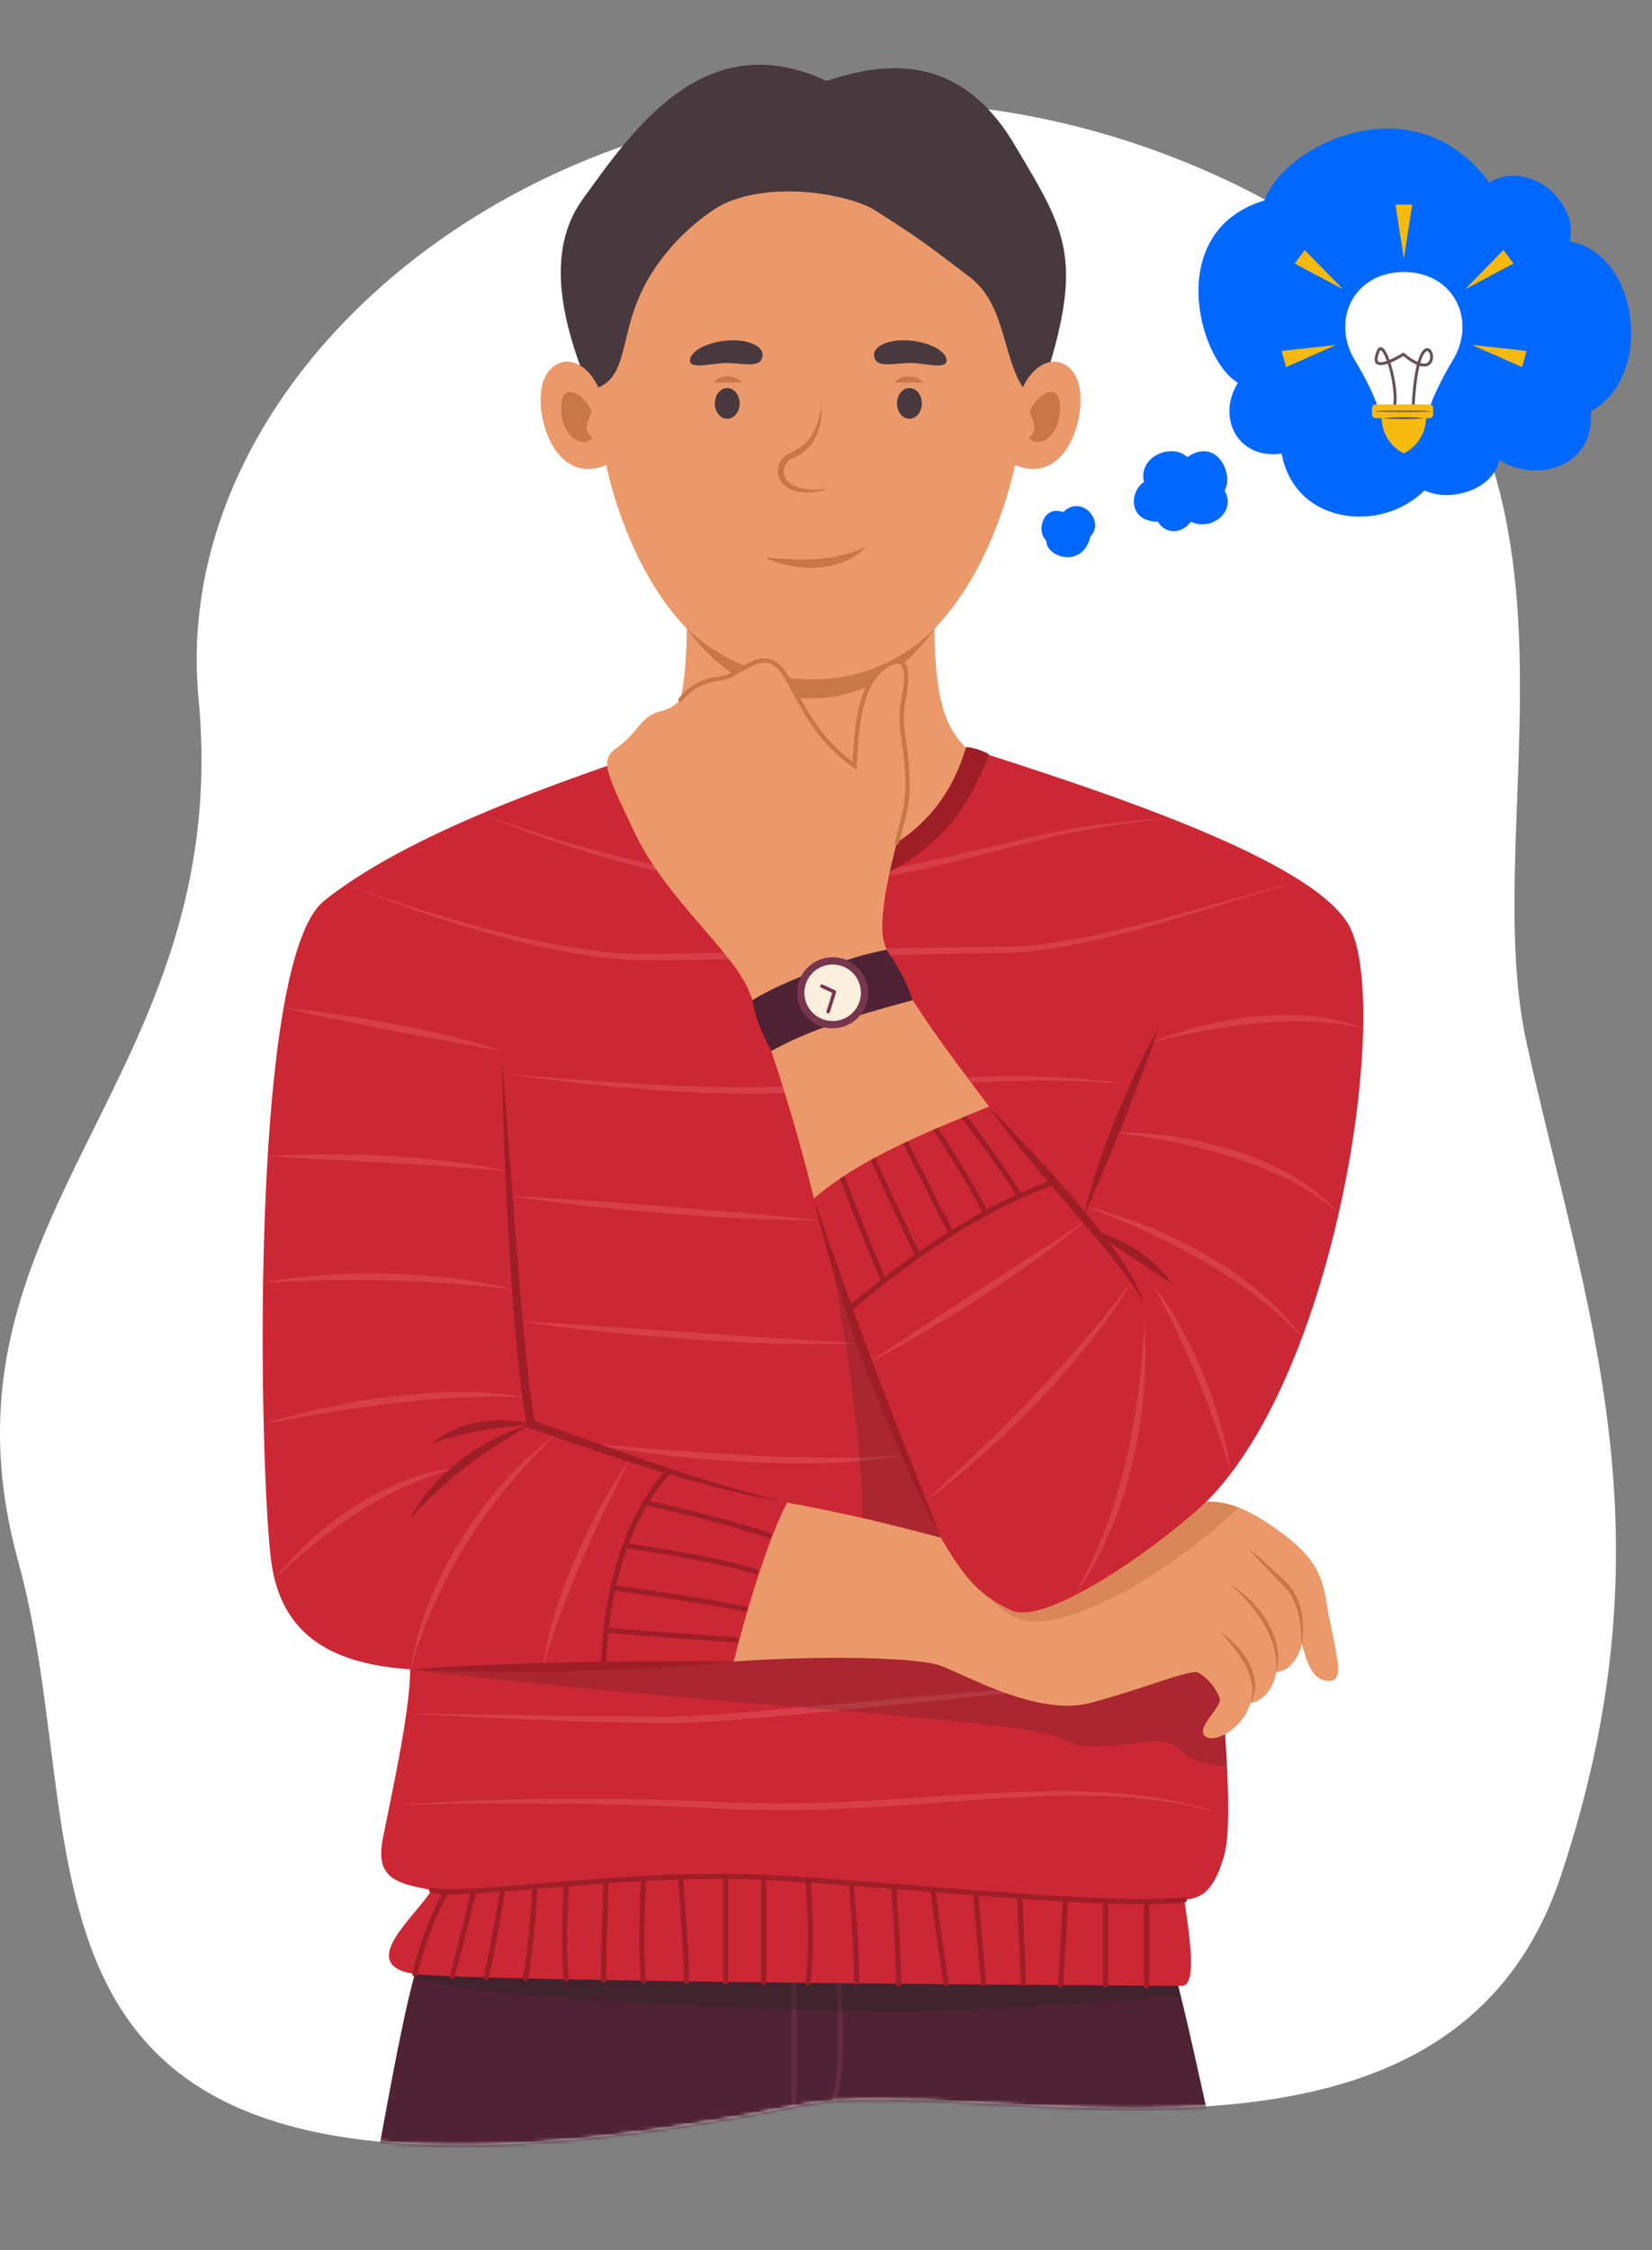 <svg width="445" height="606" viewBox="0 0 445 606" fill="none" xmlns="http://www.w3.org/2000/svg">
<rect x="0" y="0" width="445" height="606" fill="#808080" stroke="none"/>
<g clip-path="url(#clip0_349_196)">
<path d="M215.2 566.999C263.66 557.379 389.485 597.898 420.404 505.299C451.323 412.701 426.983 352.512 411.193 280.699C395.404 208.883 449.956 93.966 315.439 42.144C180.924 -9.674 43.677 84.701 53.479 188.074C63.283 291.446 -20.84 327.293 4.93 420.549C28.272 505.026 -12.342 612.17 215.202 566.999H215.2Z" fill="white"/>
<mask id="mask0_349_196" style="mask-type:luminance" maskUnits="userSpaceOnUse" x="-1" y="0" width="446" height="578">
<path d="M215.2 567C263.66 557.379 389.485 597.898 420.404 505.3C451.323 412.701 426.983 352.513 411.193 280.699C454.017 139.126 492.456 -8.295 284.629 0.365C140.603 6.366 43.677 84.701 53.479 188.074C63.283 291.446 -20.84 327.293 4.93 420.55C28.272 505.026 -12.342 612.171 215.202 567H215.2Z" fill="white"/>
</mask>
<g mask="url(#mask0_349_196)">
<path d="M383.721 132.058C372.032 143.747 348.739 141.269 345.236 122.151C333.325 123.842 327.641 112.344 333.469 103.07C322.907 96.987 313.294 62.216 340.7 53.922C345.236 39.681 380.487 21.21 401.185 49.152C412.414 42.522 425.625 55.289 422.784 65.036C441.775 68.333 445.564 101.581 428.514 110.763C429.699 126.147 413.36 130.139 403.872 123.84C402.232 132.053 390.391 135.345 383.721 132.053V132.058Z" fill="#0068FF"/>
<path d="M319.789 123.098C315.935 119.243 306.546 122.702 308.129 129.817C304.275 132.273 303.779 140.491 311.883 140.491C313.959 143.852 318.22 143.949 320.778 140.491C326.312 143.167 333.132 137.824 329.871 132.071C332.44 127.941 327.895 117.563 319.791 123.098H319.789Z" fill="#0068FF"/>
<path d="M286.387 137.921C281.248 135.945 278.876 142.665 281.841 145.63C281.841 150.176 291.723 153.201 293.699 144.474C297.767 140.406 291.328 132.98 286.387 137.921Z" fill="#0068FF"/>
<path d="M380.416 55.079H375.891L378.154 69.64L380.416 55.079Z" fill="#F7B90D"/>
<path d="M351.448 67.348L348.739 70.971L361.755 77.88L351.448 67.348Z" fill="#F7B90D"/>
<path d="M345.236 94.504L346.419 98.874L359.883 92.888L345.236 94.504Z" fill="#F7B90D"/>
<path d="M404.983 67.348L407.693 70.971L394.677 77.88L404.983 67.348Z" fill="#F7B90D"/>
<path d="M411.196 94.504L410.013 98.874L396.548 92.888L411.196 94.504Z" fill="#F7B90D"/>
<path d="M378.154 73.248C391.625 73.248 397.855 86.235 391.363 96.993C386.215 105.52 384.804 110.637 384.804 110.637H371.503C371.503 110.637 370.092 105.52 364.944 96.993C358.452 86.235 364.682 73.248 378.154 73.248Z" fill="white"/>
<path d="M375.235 109.505C375.653 107.516 375.362 104.004 374.477 100.338C374.262 99.443 374.037 98.649 373.813 97.953C372.579 98.371 371.41 98.525 370.768 97.975C370.068 97.375 370.121 96.182 370.932 94.323C371.341 93.388 371.935 93.463 372.172 93.539C372.988 93.799 373.733 95.344 374.293 96.92C375.478 96.426 376.78 95.722 377.805 95.068L378.047 94.915L378.267 95.097C379.612 96.211 380.83 97.006 381.859 97.462C382.266 96.059 382.775 94.906 383.41 94.268C384.148 93.532 384.868 93.701 385.299 94.103C386.144 94.897 386.357 96.873 385.393 97.964C384.935 98.482 384.041 99 382.381 98.502C381.29 102.977 381.065 109.51 381.063 109.598L380.276 109.574C380.287 109.203 380.507 102.786 381.65 98.236C380.667 97.818 379.461 97.082 377.985 95.884C377.325 96.293 375.955 97.102 374.548 97.678C374.875 98.696 375.117 99.638 375.242 100.154C375.955 103.108 376.529 107.16 376.004 109.667L375.235 109.505ZM383.97 94.826C383.41 95.386 382.955 96.44 382.586 97.738C383.586 98.047 384.353 97.958 384.806 97.444C385.506 96.651 385.275 95.159 384.764 94.679C384.71 94.63 384.619 94.544 384.477 94.544C384.353 94.544 384.186 94.61 383.97 94.826ZM371.932 94.288C371.846 94.261 371.717 94.495 371.655 94.639C371.037 96.055 370.901 97.053 371.281 97.378C371.652 97.695 372.517 97.564 373.557 97.202C372.893 95.355 372.268 94.395 371.932 94.288Z" fill="#665159"/>
<path d="M370.485 108.927H385.15C385.646 108.927 386.048 109.33 386.048 109.827V111.703C386.048 112.201 385.646 112.604 385.15 112.604H384.164C383.832 119.732 378.154 122.082 378.154 122.082C378.154 122.082 372.475 119.732 372.143 112.604H370.485C369.987 112.604 369.585 112.201 369.585 111.703V109.827C369.585 109.332 369.987 108.927 370.485 108.927Z" fill="#F7B90D"/>
<path d="M372.49 112.604C376.209 112.95 380.003 112.953 383.721 112.604C380.003 112.255 376.209 112.257 372.49 112.604Z" fill="#665159"/>
<path d="M370.365 110.766C370.365 111.012 385.273 111.008 385.273 110.766C385.273 110.523 370.365 110.521 370.365 110.766Z" fill="#665159"/>
<path d="M316.581 531.979C319.738 542.504 327.806 581.445 333.42 606.002H96.983C101.193 584.955 108.559 539.699 112.768 528.472C132.061 526.367 281.37 531.979 316.581 531.979Z" fill="#4F2334"/>
<path d="M213.879 579.214C213.744 579.214 213.608 579.174 213.49 579.096C213.295 578.967 213.179 578.747 213.179 578.513V532.184C213.179 531.797 213.493 531.484 213.879 531.484H225.724C226.091 531.484 226.395 531.768 226.422 532.133C227.578 547.986 227.358 557.713 225.682 564.661C223.888 572.105 220.329 576.577 214.148 579.16C214.062 579.196 213.97 579.214 213.879 579.214ZM214.579 532.884V577.433C219.716 574.979 222.739 570.894 224.321 564.33C225.937 557.626 226.164 548.199 225.073 532.882H214.579V532.884Z" fill="#632C41"/>
<path opacity="0.3" d="M242.738 541.766C268.234 541.766 305.255 537.972 318.168 537.921C317.557 535.467 317.022 533.446 316.581 531.979C281.37 531.979 132.063 526.367 112.768 528.472C112.377 529.514 111.959 530.852 111.519 532.437C128.298 538.966 215.96 541.766 242.738 541.766Z" fill="#222221"/>
<path d="M260.173 201.317C296.022 212.771 354.402 231.589 363.628 249.712C374.52 271.104 360.472 368.892 324.957 404.41C328.902 454.136 332.849 488.864 329.691 499.914C326.532 510.963 322.28 511.101 319.035 511.628C320.438 521.45 322.543 534.783 318.333 534.783C314.123 534.783 123.499 533.702 111.068 531.486C96.103 528.819 111.933 516.105 116.274 508.998C106.803 507.156 101.013 505.929 103.12 495.142C105.225 484.354 110.486 461.113 110.486 449.537C93.298 448.31 76.284 443.046 73.125 420.945C69.969 398.844 66.555 259.105 87.332 242.559C110.486 224.118 151.576 210.284 178.388 201.162C190.466 201.162 234.366 201.317 260.171 201.317H260.173Z" fill="#CC2734"/>
<path d="M129.781 219.086C133.959 220.733 138.225 222.182 142.488 223.591C147.893 225.379 153.339 227.05 158.826 228.571C164.443 230.129 170.104 231.547 175.805 232.767C181.644 234.019 187.528 235.088 193.449 235.859C199.483 236.646 205.567 237.164 211.655 237.208C214.728 237.23 217.805 237.13 220.867 236.877C223.928 236.624 226.966 236.181 229.998 235.703C236.037 234.752 242.045 233.63 248.028 232.38C253.927 231.147 259.786 229.737 265.645 228.317C271.417 226.919 277.185 225.508 283.004 224.318C288.605 223.174 294.248 222.251 299.927 221.589C305.039 220.991 310.167 220.653 315.306 220.415C315.35 220.415 315.395 220.411 315.437 220.408C310.654 220.857 305.88 221.371 301.127 222.067C295.337 222.914 289.583 223.994 283.88 225.294C278.163 226.597 272.491 228.086 266.819 229.571C260.955 231.104 255.079 232.585 249.164 233.907C243.178 235.246 237.155 236.386 231.103 237.384C228.102 237.891 225.086 238.373 222.054 238.646C218.983 238.922 215.898 239.046 212.812 239.044C206.722 239.04 200.641 238.553 194.607 237.744C188.652 236.946 182.74 235.852 176.881 234.521C171.207 233.232 165.579 231.74 160.004 230.071C154.583 228.446 149.213 226.663 143.897 224.727C139.272 223.042 134.677 221.251 130.174 219.264C130.043 219.206 129.912 219.148 129.779 219.088L129.781 219.086Z" fill="#D63E4A"/>
<path d="M350.755 237.469C346.252 238.515 341.804 239.769 337.375 241.094C332.145 242.659 326.933 244.288 321.712 245.882C316.228 247.555 310.727 249.18 305.19 250.672C299.487 252.208 293.739 253.593 287.932 254.677C284.967 255.231 281.986 255.704 278.99 256.049C275.971 256.395 272.949 256.569 269.91 256.624C263.865 256.736 257.817 256.849 251.771 256.96C245.608 257.073 239.447 257.251 233.285 257.42C227.082 257.591 220.879 257.76 214.675 257.911C208.505 258.063 202.335 258.256 196.165 258.36C190.021 258.465 183.876 258.496 177.732 258.554C176.221 258.567 174.705 258.612 173.191 258.583C171.689 258.554 170.191 258.505 168.691 258.42C165.659 258.249 162.634 257.896 159.629 257.471C153.714 256.636 147.849 255.453 142.039 254.062C136.446 252.721 130.897 251.19 125.391 249.525C119.845 247.847 114.342 246.024 108.886 244.079C104.296 242.443 99.733 240.732 95.223 238.889C94.603 238.635 93.983 238.382 93.362 238.129C97.363 239.605 101.38 241.029 105.423 242.383C110.548 244.099 115.702 245.731 120.888 247.253C126.491 248.9 132.13 250.441 137.813 251.794C143.643 253.184 149.511 254.424 155.435 255.353C158.431 255.822 161.442 256.222 164.465 256.491C167.439 256.756 170.404 256.904 173.389 256.942C174.872 256.962 176.361 256.9 177.843 256.873C179.346 256.847 180.848 256.82 182.351 256.796C185.4 256.742 188.45 256.689 191.499 256.636C197.663 256.529 203.824 256.358 209.985 256.189C216.191 256.02 222.397 255.851 228.602 255.698C234.775 255.544 240.947 255.375 247.119 255.237C253.258 255.1 259.404 255.086 265.545 255.024C268.581 254.993 271.622 255.017 274.651 254.835C277.656 254.653 280.652 254.324 283.631 253.895C289.554 253.044 295.413 251.797 301.234 250.414C307.04 249.034 312.801 247.478 318.549 245.88C323.903 244.393 329.244 242.852 334.605 241.385C339.304 240.1 344.018 238.84 348.79 237.858C349.446 237.722 350.104 237.595 350.762 237.466L350.755 237.469Z" fill="#D63E4A"/>
<path d="M135.4 289.032C140.205 289.492 145.015 289.926 149.829 290.308C155.686 290.773 161.543 291.239 167.406 291.606C170.409 291.795 173.416 291.953 176.419 292.126C179.439 292.302 182.464 292.391 185.489 292.509C191.602 292.751 197.727 292.844 203.844 292.753C208.681 292.682 213.51 292.451 218.34 292.22C223.103 291.991 227.864 291.693 232.625 291.413C238.704 291.055 244.783 290.722 250.867 290.428C256.91 290.137 262.958 289.95 269.008 289.888C274.958 289.828 280.921 289.861 286.865 290.193C289.808 290.357 292.748 290.575 295.678 290.89C297.058 291.039 298.463 291.128 299.832 291.351C301.159 291.555 302.483 291.762 303.808 291.969C304.35 292.053 304.895 292.137 305.437 292.222C303.223 291.997 301.003 291.697 298.78 291.571C297.378 291.491 295.978 291.393 294.577 291.306C293.124 291.215 291.672 291.171 290.216 291.124C284.286 290.933 278.341 290.922 272.409 291.111C269.421 291.206 266.432 291.295 263.445 291.433C260.431 291.571 257.419 291.724 254.405 291.889C248.308 292.222 242.214 292.633 236.119 293.015C230.596 293.362 225.075 293.725 219.549 294.018C215.437 294.236 211.321 294.376 207.205 294.5C204.166 294.591 201.124 294.598 198.087 294.525C196.547 294.487 195.007 294.449 193.464 294.414C191.944 294.378 190.419 294.367 188.901 294.285C185.867 294.12 182.836 293.96 179.802 293.785C176.761 293.609 173.727 293.342 170.691 293.102C164.759 292.633 158.835 292.024 152.925 291.339C147.438 290.704 141.956 290.015 136.493 289.199C136.129 289.143 135.764 289.09 135.4 289.034V289.032Z" fill="#D63E4A"/>
<path d="M310.354 280.701C312.599 279.65 314.981 278.834 317.337 278.078C320.12 277.187 322.941 276.402 325.792 275.758C331.676 274.429 337.69 273.533 343.725 273.359C349.628 273.188 355.576 273.568 361.319 275.018C362.439 275.3 363.54 275.629 364.644 275.973C365.509 276.242 366.354 276.591 367.2 276.918C366.418 276.76 365.638 276.591 364.858 276.42C363.484 276.12 362.079 275.933 360.688 275.738C357.781 275.327 354.838 275.12 351.904 275.055C345.823 274.922 339.728 275.302 333.701 276.111C327.826 276.898 321.998 277.976 316.217 279.281C314.257 279.723 312.301 280.199 310.354 280.701Z" fill="#D63E4A"/>
<path d="M76.399 271.392C81.687 271.848 86.952 272.57 92.2 273.366C98.186 274.273 104.162 275.311 110.092 276.542C113.033 277.154 115.982 277.745 118.901 278.454C121.752 279.145 124.617 279.825 127.442 280.621C130.054 281.357 132.646 282.177 135.22 283.033C132.797 282.637 130.387 282.177 127.976 281.715C125.073 281.192 122.173 280.663 119.274 280.121C113.32 279.007 107.361 277.923 101.417 276.753C95.596 275.609 89.777 274.451 83.987 273.159C81.454 272.595 78.92 272.023 76.401 271.394L76.399 271.392Z" fill="#D63E4A"/>
<path d="M72.107 311.407C77.399 310.96 82.718 310.844 88.026 310.824C94.074 310.8 100.124 311.004 106.16 311.371C112.188 311.738 118.192 312.331 124.177 313.125C128.423 313.687 132.641 314.452 136.829 315.348C134.442 315.194 132.061 314.972 129.674 314.805C126.74 314.599 123.806 314.365 120.872 314.156C114.836 313.725 108.79 313.363 102.744 313.036C96.759 312.714 90.771 312.405 84.783 312.098C80.555 311.882 76.33 311.671 72.105 311.409L72.107 311.407Z" fill="#D63E4A"/>
<path d="M70.872 345.433C72.814 345.015 74.79 344.719 76.757 344.453C79.68 344.057 82.612 343.737 85.552 343.508C91.567 343.039 97.615 342.81 103.649 342.948C109.684 343.088 115.723 343.404 121.715 344.175C123.182 344.364 124.664 344.504 126.122 344.751C127.592 345 129.061 345.246 130.528 345.504C133.088 345.953 135.618 346.544 138.147 347.136C138.429 347.202 138.709 347.271 138.992 347.34C136.642 347.107 134.299 346.787 131.95 346.562C129.041 346.284 126.136 345.995 123.222 345.775C117.241 345.313 111.251 344.997 105.254 344.853C99.222 344.708 93.185 344.657 87.153 344.797C81.823 344.922 76.497 345.122 71.174 345.417C71.074 345.422 70.972 345.429 70.872 345.435V345.433Z" fill="#D63E4A"/>
<path d="M300.227 304.998C302.272 304.901 304.328 304.992 306.371 305.092C309.274 305.232 312.185 305.519 315.064 305.928C318.053 306.354 321.02 306.877 323.97 307.53C326.904 308.179 329.777 309.002 332.656 309.862C335.472 310.807 338.292 311.78 341.002 313.009C343.707 314.241 346.347 315.559 348.897 317.095C351.268 318.524 353.54 320.107 355.663 321.885C356.674 322.73 357.632 323.619 358.588 324.526C359.305 325.206 359.957 325.968 360.623 326.697C359.799 326.026 358.997 325.317 358.145 324.677C357.027 323.839 355.909 323.014 354.758 322.223C352.346 320.565 349.795 319.122 347.203 317.766C344.551 316.377 341.771 315.168 338.979 314.09C336.645 313.189 334.298 312.331 331.913 311.582C326.148 309.773 320.282 308.33 314.35 307.183C309.674 306.279 304.962 305.543 300.23 304.996L300.227 304.998Z" fill="#D63E4A"/>
<path d="M292.712 325.055C295.017 325.506 297.289 326.179 299.532 326.868C302.292 327.715 305.019 328.669 307.711 329.714C313.303 331.885 318.744 334.441 323.976 337.378C326.57 338.836 329.144 340.385 331.587 342.086C334.016 343.775 336.423 345.5 338.688 347.409C340.884 349.261 343.044 351.175 345.029 353.257C346.863 355.184 348.574 357.209 350.17 359.337C350.366 359.599 350.559 359.861 350.755 360.123C349.074 358.414 347.41 356.698 345.636 355.082C343.491 353.128 341.269 351.279 338.984 349.49C334.218 345.875 329.251 342.57 324.067 339.583C318.866 336.584 313.508 333.884 308.053 331.378C303.083 329.096 298.013 327 292.877 325.115C292.821 325.095 292.768 325.075 292.712 325.055Z" fill="#D63E4A"/>
<path d="M310.354 345.58C311.721 347.22 312.91 349.007 314.092 350.781C315.697 353.188 317.131 355.707 318.524 358.241C319.965 360.863 321.283 363.562 322.509 366.291C323.741 369.03 324.839 371.817 325.908 374.622C326.964 377.392 327.848 380.235 328.671 383.082C329.08 384.496 329.464 385.912 329.806 387.343C330.131 388.704 330.487 390.064 330.747 391.44C331.071 393.176 331.387 394.914 331.662 396.659C330.862 394.314 330.149 391.944 329.36 389.595C328.426 386.812 327.455 384.047 326.484 381.277C325.481 378.419 324.334 375.607 323.225 372.791C322.125 369.995 320.916 367.241 319.711 364.489C317.353 359.107 314.759 353.819 312.007 348.631C311.465 347.609 310.914 346.591 310.352 345.58H310.354Z" fill="#D63E4A"/>
<path d="M308.162 355.795C308.442 358.1 308.504 360.448 308.536 362.768C308.573 365.638 308.52 368.512 308.344 371.375C307.975 377.376 307.244 383.347 306.099 389.25C305.402 392.854 304.53 396.434 303.501 399.958C302.648 402.878 301.716 405.783 300.61 408.617C299.518 411.414 298.334 414.159 297.042 416.871C295.835 419.407 294.475 421.91 292.981 424.29C291.806 426.164 290.574 427.987 289.29 429.787C289.774 428.891 290.261 427.996 290.756 427.107C291.406 425.944 291.979 424.739 292.601 423.563C292.937 422.928 293.226 422.263 293.535 421.614C293.857 420.941 294.184 420.269 294.488 419.587C295.068 418.282 295.642 416.977 296.186 415.659C298.496 410.08 300.394 404.354 301.992 398.535C302.979 394.945 303.817 391.311 304.541 387.661C305.706 381.795 306.591 375.883 307.215 369.934C307.709 365.238 308.049 360.519 308.16 355.795H308.162Z" fill="#D63E4A"/>
<path d="M249.102 404.395C252.542 401.231 255.97 398.055 259.359 394.837C263.674 390.738 267.914 386.568 272.133 382.371C276.454 378.072 280.666 373.66 284.773 369.157C285.791 368.041 286.831 366.947 287.827 365.809C288.823 364.674 289.823 363.544 290.823 362.415C291.799 361.313 292.744 360.188 293.693 359.065C294.651 357.932 295.635 356.816 296.564 355.658C298.114 353.724 299.718 351.824 301.21 349.845C302.446 348.207 303.69 346.578 304.953 344.962C303.706 347.011 302.479 349.092 301.136 351.081C299.534 353.455 297.88 355.811 296.149 358.094C294.326 360.459 292.51 362.82 290.592 365.109C288.652 367.428 286.68 369.71 284.662 371.962C280.626 376.465 276.387 380.802 272.009 384.972C267.688 389.086 263.251 393.063 258.684 396.904C255.585 399.509 252.402 402.045 249.104 404.397L249.102 404.395Z" fill="#D63E4A"/>
<path d="M233.868 367.03C237.857 364.307 241.878 361.633 245.914 358.981C250.944 355.678 255.988 352.395 261.051 349.139C266.178 345.84 271.288 342.517 276.4 339.196C278.836 337.613 281.315 336.091 283.726 334.47C286.022 332.926 288.341 331.412 290.674 329.925C291.35 329.494 292.032 329.067 292.712 328.645C288.689 331.983 284.58 335.219 280.337 338.271C277.925 340.007 275.529 341.772 273.064 343.433C270.519 345.146 267.968 346.849 265.407 348.538C260.324 351.888 255.121 355.073 249.875 358.161C245.048 361.001 240.184 363.796 235.201 366.354C234.757 366.581 234.312 366.807 233.868 367.032V367.03Z" fill="#D63E4A"/>
<path d="M137.238 322.06C142.359 322.28 147.475 322.598 152.59 322.936C158.586 323.334 164.585 323.739 170.578 324.214C176.697 324.701 182.822 325.139 188.937 325.688C191.955 325.959 194.978 326.192 197.999 326.457C200.919 326.713 203.84 326.993 206.76 327.257C211.488 327.686 216.215 328.097 220.932 328.638C215.806 328.638 210.674 328.553 205.551 328.351C199.57 328.115 193.584 327.815 187.614 327.379C181.489 326.933 175.365 326.466 169.248 325.895C163.305 325.339 157.364 324.721 151.438 323.994C146.697 323.412 141.959 322.803 137.238 322.058V322.06Z" fill="#D63E4A"/>
<path d="M139.685 355.796C144.784 356.04 149.88 356.36 154.974 356.678C160.938 357.049 166.899 357.465 172.858 357.876C178.995 358.301 185.131 358.743 191.27 359.163C197.309 359.577 203.348 359.974 209.385 360.392C215.137 360.79 220.898 361.148 226.657 361.442C228.407 361.53 230.154 361.624 231.903 361.73C226.811 361.944 221.719 362.037 216.622 361.971C210.672 361.895 204.729 361.69 198.783 361.413C192.613 361.124 186.447 360.701 180.288 360.226C174.267 359.761 168.253 359.217 162.247 358.59C156.553 357.996 150.86 357.349 145.186 356.58C143.35 356.331 141.514 356.071 139.683 355.793L139.685 355.796Z" fill="#D63E4A"/>
<path d="M157.728 388.67C160.487 388.899 163.243 389.126 166.001 389.355C171.773 389.833 177.548 390.289 183.324 390.72C189.414 391.173 195.507 391.54 201.603 391.878C207.687 392.218 213.773 392.382 219.865 392.509C225.713 392.629 231.578 392.556 237.417 392.231C239.566 392.111 241.709 391.931 243.856 391.756C241.409 392.231 238.96 392.656 236.484 392.956C233.576 393.307 230.66 393.574 227.737 393.761C224.77 393.95 221.792 394.052 218.82 394.085C215.797 394.121 212.77 394.13 209.747 394.045C203.631 393.872 197.52 393.563 191.419 393.076C185.46 392.6 179.501 391.987 173.578 391.184C168.324 390.473 163.076 389.711 157.871 388.697C157.824 388.688 157.775 388.679 157.728 388.67Z" fill="#D63E4A"/>
<path d="M70.756 383.585C75.741 381.911 80.856 380.582 85.99 379.444C91.891 378.134 97.846 377.047 103.842 376.276C106.854 375.889 109.872 375.558 112.9 375.325C115.947 375.091 119.01 374.894 122.066 374.88C127.843 374.856 133.635 375.009 139.347 375.941C140.189 376.078 141.032 376.234 141.872 376.385C139.849 376.281 137.825 376.158 135.797 376.134C132.859 376.098 129.925 376.105 126.987 376.201C120.921 376.401 114.858 376.874 108.828 377.559C102.731 378.25 96.656 379.09 90.597 380.05C84.979 380.94 79.382 381.953 73.79 382.998C72.778 383.193 71.765 383.387 70.754 383.58L70.756 383.585Z" fill="#D63E4A"/>
<path d="M73.97 425.259C75.359 423.279 77.013 421.458 78.659 419.694C80.647 417.564 82.76 415.557 84.941 413.628C88.757 410.253 92.896 407.159 97.27 404.543C102.371 401.493 107.754 398.882 113.473 397.206C115.256 396.683 117.056 396.225 118.883 395.89C120.357 395.619 121.835 395.425 123.324 395.261C122.286 395.55 121.239 395.814 120.205 396.128C118.858 396.537 117.529 396.981 116.194 397.421C114.789 397.886 113.422 398.457 112.05 399.013C110.679 399.566 109.323 400.162 107.994 400.811C105.338 402.107 102.731 403.469 100.179 404.961C98.326 406.043 96.505 407.193 94.723 408.386C89.771 411.705 85.036 415.346 80.533 419.251C78.291 421.196 76.095 423.19 73.97 425.262V425.259Z" fill="#D63E4A"/>
<path d="M150.105 386.005C148.66 387.277 147.286 388.635 145.933 390.002C143.919 392.036 141.95 394.125 140.08 396.29C136.177 400.809 132.452 405.475 129.103 410.42C125.727 415.404 122.546 420.558 119.868 425.953C118.534 428.638 117.249 431.339 116.062 434.093C114.898 436.794 113.826 439.541 112.844 442.313C111.997 444.7 111.264 447.123 110.49 449.537C110.679 448.521 110.87 447.507 111.077 446.494C111.355 445.122 111.699 443.766 112.035 442.408C112.384 440.997 112.795 439.581 113.242 438.196C113.689 436.811 114.135 435.424 114.647 434.062C115.171 432.657 115.709 431.261 116.28 429.874C116.849 428.492 117.463 427.133 118.081 425.771C119.339 423.001 120.786 420.301 122.31 417.671C124.457 413.968 126.811 410.396 129.356 406.953C132.868 402.201 136.791 397.724 141.043 393.618C142.634 392.082 144.272 390.591 145.973 389.177C147.304 388.068 148.664 386.963 150.109 386.005H150.105Z" fill="#D63E4A"/>
<path d="M169.717 392.792C167.499 397.221 165.31 401.663 163.169 406.13C160.571 411.556 158.117 417.049 155.757 422.581C154.597 425.304 153.496 428.051 152.427 430.81C151.883 432.217 151.331 433.619 150.822 435.038C150.327 436.422 149.789 437.798 149.329 439.194C148.738 440.99 148.078 442.775 147.551 444.591C147.124 446.06 146.657 447.518 146.186 448.974C146.564 446.592 146.975 444.218 147.526 441.868C147.855 440.461 148.184 439.052 148.575 437.663C148.978 436.227 149.411 434.8 149.833 433.371C150.26 431.921 150.782 430.485 151.28 429.058C151.783 427.62 152.347 426.204 152.878 424.777C153.932 421.948 155.161 419.171 156.419 416.428C158.926 410.96 161.72 405.646 164.765 400.458C165.625 398.991 166.532 397.548 167.457 396.121C168.184 394.996 168.919 393.867 169.72 392.794L169.717 392.792Z" fill="#D63E4A"/>
<path d="M109.446 461.398C112.775 461.447 116.107 461.491 119.439 461.547C124.328 461.627 129.216 461.707 134.106 461.787C139.938 461.882 145.768 461.958 151.6 462.062C157.702 462.171 163.803 462.211 169.906 462.253C172.958 462.276 176.01 462.302 179.061 462.327C180.579 462.287 182.097 462.245 183.616 462.207C185.145 462.169 186.674 462.058 188.201 461.978C194.364 461.651 200.514 461.107 206.662 460.58C212.817 460.053 218.967 459.479 225.117 458.91C231.209 458.346 237.302 457.783 243.394 457.232C249.337 456.694 255.283 456.199 261.231 455.721C267.147 455.247 273.071 454.827 278.996 454.483C284.717 454.149 290.454 453.869 296.186 453.825C298.1 453.809 300.016 453.845 301.93 453.856C297.247 454.049 292.568 454.269 287.894 454.636C282.006 455.098 276.122 455.598 270.244 456.165C264.336 456.734 258.43 457.321 252.525 457.926C246.494 458.544 240.462 459.162 234.43 459.777C228.32 460.402 222.208 461.009 216.093 461.587C209.936 462.169 203.779 462.694 197.616 463.183C194.595 463.423 191.566 463.62 188.539 463.769C187.001 463.845 185.46 463.945 183.922 463.989C182.393 464.032 180.862 464.036 179.333 464.061C177.797 464.085 176.256 464.012 174.72 463.983C173.202 463.954 171.684 463.927 170.166 463.896C167.112 463.836 164.061 463.78 161.007 463.712C155.012 463.574 149.022 463.323 143.032 463.085C137.395 462.863 131.761 462.616 126.129 462.325C121.061 462.065 115.996 461.798 110.933 461.491C110.437 461.46 109.941 461.431 109.446 461.4V461.398Z" fill="#D63E4A"/>
<path d="M104.931 486.217C109.815 485.828 114.702 485.548 119.592 485.275C122.502 485.112 125.413 485.026 128.325 484.908C131.288 484.788 134.253 484.715 137.218 484.643C140.229 484.572 143.239 484.483 146.251 484.459C149.253 484.435 152.254 484.421 155.257 484.406C161.336 484.375 167.41 484.483 173.489 484.577C179.63 484.672 185.772 484.948 191.911 485.179C194.967 485.295 198.023 485.468 201.079 485.537C204.117 485.606 207.154 485.664 210.192 485.659C216.382 485.648 222.574 485.468 228.758 485.179C234.915 484.89 241.062 484.486 247.21 484.088C253.269 483.697 259.326 483.276 265.387 482.947C271.339 482.623 277.289 482.434 283.248 482.332C286.267 482.281 289.301 482.31 292.315 482.43C295.313 482.55 298.309 482.676 301.299 482.923C306.8 483.377 312.285 484.126 317.691 485.248C320.153 485.759 322.598 486.362 325.014 487.053C326.968 487.611 328.893 488.238 330.822 488.869C330.12 488.669 329.417 488.471 328.717 488.271C327.388 487.893 326.055 487.555 324.714 487.229C322.174 486.608 319.609 486.077 317.028 485.642C311.529 484.715 305.979 484.132 300.414 483.832C294.613 483.519 288.803 483.512 282.997 483.663C277.061 483.819 271.133 484.157 265.207 484.55C259.099 484.957 252.996 485.428 246.89 485.877C240.771 486.328 234.646 486.724 228.518 487.026C222.343 487.331 216.162 487.513 209.981 487.497C206.927 487.491 203.875 487.424 200.821 487.342C197.761 487.26 194.7 487.077 191.642 486.942C185.576 486.668 179.51 486.342 173.44 486.179C167.375 486.019 161.311 485.824 155.243 485.755C152.23 485.722 149.213 485.688 146.2 485.648C143.179 485.608 140.158 485.633 137.136 485.639C131.261 485.648 125.382 485.668 119.51 485.806C114.649 485.919 109.786 486.019 104.925 486.215L104.931 486.217Z" fill="#D63E4A"/>
<g opacity="0.2">
<path d="M328.608 448.428C288.921 434.793 223.301 441.277 197.661 447.432C171.322 448.788 129.607 449.537 110.488 449.537C182.051 458.659 277.292 462.867 286.062 468.268C294.833 473.667 312.547 466.201 316.582 470.235C320.116 473.769 324.052 475.283 330.515 475.605C330.137 467.932 329.457 458.819 328.611 448.428H328.608Z" fill="#222221"/>
<path d="M223.81 338.056C230.445 375.874 232.438 394.434 232.438 414.106C240.251 414.106 249.748 415.486 253.436 414.106C250.057 406.528 230.378 361.313 223.81 338.056Z" fill="#222221"/>
</g>
<path d="M135.219 285.289C135.386 287.363 135.551 289.435 135.717 291.506C135.88 293.533 136.049 295.561 136.204 297.588C136.366 299.706 136.529 301.824 136.691 303.943C136.842 305.925 136.995 307.908 137.147 309.891C137.311 312.054 137.478 314.216 137.642 316.379C137.791 318.324 137.938 320.269 138.089 322.214C138.247 324.265 138.398 326.317 138.56 328.369C138.722 330.42 138.889 332.472 139.049 334.524C139.209 336.58 139.363 338.636 139.534 340.69C139.705 342.746 139.867 344.799 140.045 346.856C140.265 349.394 140.483 351.935 140.705 354.473C140.976 357.563 141.267 360.65 141.578 363.735C142.101 368.892 142.648 374.056 143.452 379.177C143.67 380.568 143.939 381.949 144.219 383.331C143.972 383.058 143.728 382.785 143.481 382.511C147.124 383.791 150.769 385.065 154.405 386.363C156.459 387.097 158.508 387.839 160.564 388.566C163.427 389.577 166.288 390.604 169.155 391.602C172.625 392.807 176.096 394.001 179.584 395.159C181.855 395.912 184.12 396.69 186.405 397.397C187.65 397.782 188.892 398.168 190.137 398.553C192.144 399.175 194.147 399.795 196.167 400.371C199.143 401.218 202.11 402.094 205.109 402.854C207.298 403.41 209.485 403.972 211.67 404.537C211.794 404.568 211.917 404.601 212.041 404.632C210.092 404.263 208.143 403.899 206.196 403.521C205.104 403.31 204.013 403.101 202.922 402.887C201.937 402.694 200.963 402.445 199.988 402.218C199.03 401.996 198.072 401.769 197.116 401.545C195.836 401.242 194.544 400.973 193.273 400.636C191.179 400.08 189.09 399.515 186.998 398.949C182.251 397.662 177.534 396.248 172.849 394.754C169.922 393.821 166.99 392.898 164.078 391.92C162.358 391.342 160.638 390.766 158.92 390.182C156.466 389.348 154.012 388.513 151.558 387.677C149.945 387.128 148.331 386.579 146.717 386.025C145.481 385.601 144.246 385.176 143.01 384.752C142.91 384.718 142.812 384.683 142.712 384.649C142.561 384.598 142.408 384.545 142.256 384.494C142.119 384.447 142.132 384.44 142.103 384.294C141.845 383.058 141.592 381.822 141.367 380.58C140.823 377.585 140.465 374.558 140.085 371.539C139.816 369.23 139.576 366.918 139.354 364.607C139.085 361.808 138.827 359.01 138.591 356.207C138.245 352.097 137.949 347.987 137.671 343.873C137.531 341.805 137.395 339.736 137.267 337.667C137.007 333.53 136.782 329.391 136.571 325.252C136.429 322.458 136.289 319.664 136.171 316.868C136.077 314.699 135.993 312.529 135.904 310.362C135.724 305.941 135.568 301.518 135.462 297.096C135.411 295.031 135.351 292.967 135.315 290.902C135.284 289.032 135.253 287.163 135.222 285.294L135.219 285.289Z" fill="#9E1E28"/>
<path d="M143.112 383.585C138.28 386.281 133.557 389.213 129.047 392.423C124.191 395.879 119.588 399.667 115.331 403.841C113.673 405.468 112.099 407.173 110.488 408.842C113.069 403.928 116.638 399.618 120.77 395.926C125.215 391.956 130.287 388.635 135.722 386.188C137.033 385.596 138.365 385.054 139.72 384.578C140.827 384.192 141.961 383.814 143.112 383.583V383.585Z" fill="#9E1E28"/>
<path d="M143.112 383.585C138.293 384.069 133.466 384.527 128.703 385.427C126.489 385.845 124.286 386.339 122.113 386.941C120.208 387.47 118.341 388.101 116.451 388.673C120.634 385.003 126.3 383.1 131.788 382.618C133.877 382.4 136.002 382.398 138.091 382.596C139.763 382.753 141.53 382.993 143.11 383.587L143.112 383.585Z" fill="#9E1E28"/>
<path d="M253.438 414.106C251.091 409.62 248.844 405.088 246.699 400.502C244.183 395.121 241.734 389.702 239.458 384.212C238.295 381.406 237.117 378.603 235.997 375.781C234.872 372.946 233.808 370.088 232.734 367.234C232.199 365.811 231.634 364.395 231.134 362.96C230.634 361.524 230.138 360.088 229.642 358.652C228.653 355.784 227.638 352.921 226.717 350.032C225.824 347.227 224.999 344.399 224.148 341.581C223.29 338.736 222.481 335.882 221.75 332.999C220.885 329.589 220.034 326.177 219.243 322.75C220.001 324.834 220.739 326.928 221.465 329.027C222.423 331.79 223.306 334.579 224.301 337.329C225.311 340.114 226.304 342.906 227.289 345.7C228.284 348.527 229.316 351.339 230.354 354.151C231.403 356.989 232.396 359.852 233.479 362.679C234.581 365.556 235.679 368.432 236.759 371.317C238.893 377.014 241.111 382.684 243.338 388.346C245.481 393.796 247.655 399.235 249.771 404.694C250.987 407.835 252.249 410.956 253.436 414.108L253.438 414.106Z" fill="#9E1E28"/>
<path d="M308.162 350.959C306.891 348.71 305.504 346.547 303.995 344.449C302.29 342.077 300.481 339.778 298.64 337.511C294.797 332.775 290.812 328.16 286.842 323.532C282.917 318.953 278.979 314.381 275.178 309.695C272.106 305.908 269.117 302.047 266.416 297.986C268.754 300.455 271.095 302.923 273.435 305.392C277.53 309.711 281.579 314.072 285.54 318.515C289.583 323.05 293.508 327.693 297.204 332.514C299.023 334.886 300.772 337.316 302.406 339.819C303.975 342.224 305.451 344.702 306.677 347.303C307.24 348.498 307.722 349.712 308.162 350.959Z" fill="#9E1E28"/>
<path d="M295.235 331.708C296.198 331.892 297.142 332.201 298.062 332.53C299.416 333.012 300.738 333.588 302.023 334.23C304.652 335.544 307.153 337.127 309.447 338.965C311.749 340.81 313.848 342.941 315.441 345.433C314.379 344.82 313.35 344.135 312.327 343.457C311.1 342.644 309.865 341.841 308.635 341.03C306.159 339.389 303.679 337.756 301.223 336.082C299.183 334.693 297.147 333.272 295.235 331.708Z" fill="#9E1E28"/>
<path d="M312.021 276.918C310.427 281.908 308.602 286.832 306.724 291.722C304.53 297.439 302.294 303.145 299.932 308.795C298.789 311.527 297.682 314.272 296.513 316.992C295.4 319.584 294.319 322.189 293.159 324.759C292.728 325.71 292.292 326.659 291.839 327.602C292.395 325.228 293.028 322.874 293.695 320.529C294.49 317.73 295.417 314.972 296.358 312.22C298.322 306.479 300.576 300.835 302.983 295.267C305.275 289.97 307.731 284.729 310.489 279.654C310.987 278.736 311.494 277.823 312.018 276.92L312.021 276.918Z" fill="#9E1E28"/>
<path d="M197.661 447.432C192.502 448.014 187.334 448.443 182.155 448.792C176.19 449.194 170.217 449.463 164.243 449.681C158.095 449.906 151.943 450.037 145.79 450.112C139.776 450.188 133.761 450.159 127.749 450.097C122.319 450.041 116.892 449.861 111.468 449.594C111.141 449.574 110.815 449.557 110.488 449.537C115.689 449.132 120.899 448.859 126.109 448.592C132.074 448.287 138.047 448.072 144.017 447.898C150.162 447.721 156.31 447.587 162.458 447.489C168.437 447.396 174.416 447.332 180.393 447.323C185.82 447.314 191.248 447.336 196.676 447.407C197.003 447.416 197.329 447.423 197.658 447.429L197.661 447.432Z" fill="#9E1E28"/>
<path d="M228.667 353.366C228.476 353.366 228.284 353.288 228.147 353.135C227.889 352.848 227.911 352.404 228.2 352.146C228.48 351.895 256.494 326.868 283.709 317.74C284.075 317.617 284.473 317.813 284.595 318.18C284.718 318.546 284.52 318.944 284.153 319.067C257.219 328.104 229.414 352.937 229.138 353.186C229.005 353.306 228.836 353.366 228.669 353.366H228.667Z" fill="#9E1E28"/>
<path d="M274.68 322.761C274.442 322.761 274.209 322.639 274.078 322.418C269.568 314.825 259.233 301.315 259.128 301.182C258.892 300.875 258.95 300.435 259.257 300.2C259.564 299.964 260.004 300.022 260.239 300.329C260.344 300.464 270.728 314.039 275.282 321.703C275.48 322.036 275.371 322.465 275.038 322.663C274.927 322.73 274.802 322.761 274.68 322.761Z" fill="#9E1E28"/>
<path d="M265.423 327.4C265.158 327.4 264.905 327.249 264.787 326.993C261.008 318.795 251.475 304.532 251.38 304.387C251.164 304.065 251.251 303.632 251.571 303.416C251.893 303.2 252.327 303.287 252.542 303.607C252.638 303.752 262.235 318.109 266.058 326.406C266.221 326.757 266.067 327.173 265.716 327.335C265.62 327.38 265.52 327.4 265.423 327.4Z" fill="#9E1E28"/>
<path d="M256.299 332.777C256.048 332.777 255.807 332.641 255.681 332.405C251.958 325.435 243.316 308.115 243.229 307.941C243.056 307.595 243.198 307.175 243.543 307.001C243.89 306.828 244.31 306.97 244.483 307.315C244.57 307.488 253.203 324.79 256.917 331.743C257.099 332.085 256.97 332.508 256.628 332.69C256.523 332.745 256.41 332.772 256.299 332.772V332.777Z" fill="#9E1E28"/>
<path d="M247.33 338.756C247.079 338.756 246.835 338.62 246.71 338.38C243.352 331.981 234.546 312.538 234.459 312.342C234.299 311.989 234.457 311.576 234.808 311.416C235.161 311.256 235.575 311.413 235.735 311.765C235.824 311.96 244.612 331.365 247.95 337.731C248.13 338.073 247.999 338.498 247.655 338.676C247.55 338.731 247.439 338.756 247.33 338.756Z" fill="#9E1E28"/>
<path d="M238.051 345.631C237.782 345.631 237.524 345.475 237.408 345.211C233.59 336.506 226.248 317.47 226.175 317.279C226.035 316.919 226.215 316.512 226.577 316.375C226.937 316.235 227.344 316.415 227.482 316.777C227.555 316.968 234.888 335.973 238.691 344.651C238.846 345.004 238.684 345.417 238.331 345.573C238.24 345.613 238.144 345.633 238.051 345.633V345.631Z" fill="#9E1E28"/>
<path d="M307.806 512.79C292.152 512.79 269.459 510.983 247.352 509.223C233.908 508.151 220.005 507.045 207.943 506.367C186.754 505.173 162.429 507.185 144.668 508.654C130.35 509.839 120.005 510.692 116.1 509.678C115.727 509.581 115.502 509.198 115.598 508.825C115.696 508.451 116.078 508.225 116.451 508.323C120.125 509.278 130.905 508.387 144.55 507.258C162.351 505.786 186.734 503.77 208.018 504.968C220.096 505.649 234.008 506.756 247.461 507.827C275.68 510.074 304.859 512.397 318.962 510.934C319.347 510.892 319.691 511.174 319.731 511.559C319.771 511.943 319.491 512.288 319.106 512.328C315.999 512.65 312.176 512.79 307.804 512.79H307.806Z" fill="#9E1E28"/>
<path d="M217.658 534.667C217.629 534.667 217.6 534.667 217.571 534.663C217.187 534.616 216.916 534.265 216.962 533.882C218.34 522.717 216.973 506.495 216.96 506.333C216.927 505.949 217.213 505.609 217.598 505.575C217.985 505.546 218.323 505.829 218.356 506.213C218.369 506.378 219.749 522.742 218.354 534.053C218.309 534.409 218.007 534.667 217.66 534.667H217.658Z" fill="#9E1E28"/>
<path d="M230.723 534.531C230.336 534.531 230.023 534.218 230.023 533.831C230.023 521.241 228.549 507.318 228.533 507.18C228.493 506.795 228.771 506.451 229.156 506.409C229.54 506.371 229.887 506.647 229.927 507.031C229.943 507.171 231.425 521.168 231.425 533.833C231.425 534.22 231.112 534.534 230.725 534.534L230.723 534.531Z" fill="#9E1E28"/>
<path d="M242.038 534.916C241.651 534.916 241.338 534.602 241.338 534.215C241.338 524.231 240.02 508.211 240.007 508.051C239.976 507.667 240.26 507.327 240.647 507.295C241.034 507.26 241.371 507.551 241.403 507.936C241.416 508.096 242.738 524.173 242.738 534.215C242.738 534.602 242.425 534.916 242.038 534.916Z" fill="#9E1E28"/>
<path d="M254.927 534.916C254.596 534.916 254.301 534.678 254.238 534.34C252.934 527.169 250.613 509.105 250.591 508.923C250.542 508.538 250.813 508.189 251.195 508.138C251.582 508.087 251.931 508.36 251.98 508.743C252.005 508.923 254.321 526.954 255.616 534.087C255.685 534.467 255.434 534.831 255.052 534.9C255.01 534.909 254.967 534.911 254.925 534.911L254.927 534.916Z" fill="#9E1E28"/>
<path d="M264.925 534.916C264.565 534.916 264.26 534.64 264.227 534.276L262.113 509.796C262.08 509.412 262.364 509.072 262.751 509.038C263.131 509.007 263.476 509.29 263.509 509.676L265.623 534.156C265.656 534.54 265.372 534.88 264.985 534.914C264.965 534.914 264.945 534.916 264.923 534.916H264.925Z" fill="#9E1E28"/>
<path d="M275.711 534.916C275.338 534.916 275.029 534.622 275.011 534.247L273.962 510.641C273.944 510.254 274.244 509.927 274.631 509.91C275.013 509.896 275.345 510.192 275.362 510.579L276.412 534.185C276.429 534.571 276.129 534.898 275.743 534.916C275.731 534.916 275.723 534.916 275.711 534.916Z" fill="#9E1E28"/>
<path d="M285.711 535.28C285.698 535.28 285.684 535.28 285.671 535.28C285.284 535.258 284.989 534.927 285.011 534.54L286.345 511.357C286.367 510.97 286.7 510.674 287.085 510.696C287.471 510.719 287.767 511.05 287.745 511.437L286.411 534.62C286.389 534.994 286.08 535.28 285.713 535.28H285.711Z" fill="#9E1E28"/>
<path d="M297.816 535.28C297.429 535.28 297.115 534.967 297.115 534.58V511.901C297.115 511.515 297.429 511.201 297.816 511.201C298.202 511.201 298.516 511.515 298.516 511.901V534.58C298.516 534.967 298.202 535.28 297.816 535.28Z" fill="#9E1E28"/>
<path d="M308.862 535.485C308.476 535.485 308.162 535.172 308.162 534.785V512.095C308.162 511.708 308.476 511.395 308.862 511.395C309.249 511.395 309.562 511.708 309.562 512.095V534.785C309.562 535.172 309.249 535.485 308.862 535.485Z" fill="#9E1E28"/>
<path d="M205.733 534.531C205.347 534.531 205.033 534.218 205.033 533.831V505.555C205.033 505.168 205.347 504.855 205.733 504.855C206.12 504.855 206.433 505.168 206.433 505.555V533.831C206.433 534.218 206.12 534.531 205.733 534.531Z" fill="#9E1E28"/>
<path d="M195.469 534.402C195.082 534.402 194.769 534.089 194.769 533.702V505.306C194.769 504.919 195.082 504.606 195.469 504.606C195.856 504.606 196.169 504.919 196.169 505.306V533.702C196.169 534.089 195.856 534.402 195.469 534.402Z" fill="#9E1E28"/>
<path d="M184.94 534.263C184.554 534.263 184.24 533.949 184.24 533.562C184.24 525.534 182.598 505.731 182.582 505.533C182.551 505.146 182.836 504.808 183.222 504.777C183.607 504.742 183.947 505.031 183.978 505.418C183.996 505.618 185.643 525.478 185.643 533.565C185.643 533.951 185.329 534.265 184.943 534.265L184.94 534.263Z" fill="#9E1E28"/>
<path d="M173.365 534.091C173.018 534.091 172.716 533.833 172.671 533.48C171.62 525.189 172.622 506.638 172.667 505.851C172.689 505.464 173.014 505.164 173.405 505.191C173.792 505.213 174.087 505.542 174.065 505.929C174.054 506.12 173.025 525.14 174.061 533.304C174.109 533.689 173.838 534.038 173.454 534.087C173.425 534.091 173.394 534.091 173.365 534.091Z" fill="#9E1E28"/>
<path d="M162.591 533.916C162.205 533.916 161.891 533.602 161.891 533.216C161.891 524.02 162.54 506.656 162.547 506.482C162.563 506.095 162.88 505.793 163.274 505.809C163.661 505.824 163.963 506.149 163.947 506.536C163.941 506.709 163.294 524.047 163.294 533.218C163.294 533.604 162.98 533.918 162.594 533.918L162.591 533.916Z" fill="#9E1E28"/>
<path d="M152.565 533.731C152.221 533.731 151.921 533.478 151.872 533.129C150.805 525.516 151.823 508.009 151.867 507.267C151.889 506.88 152.223 506.593 152.607 506.609C152.994 506.631 153.287 506.962 153.265 507.349C153.254 507.529 152.214 525.458 153.261 532.933C153.314 533.316 153.047 533.671 152.665 533.725C152.632 533.729 152.598 533.731 152.567 533.731H152.565Z" fill="#9E1E28"/>
<path d="M141.527 533.493C141.481 533.493 141.432 533.489 141.385 533.478C141.007 533.4 140.763 533.029 140.841 532.651C142.385 525.182 143.448 508.12 143.459 507.949C143.483 507.562 143.819 507.273 144.201 507.293C144.588 507.318 144.881 507.649 144.857 508.036C144.815 508.741 143.777 525.367 142.212 532.935C142.143 533.267 141.852 533.493 141.527 533.493Z" fill="#9E1E28"/>
<path d="M130.994 533.22C130.943 533.22 130.892 533.213 130.841 533.202C130.463 533.117 130.225 532.744 130.31 532.366C132.63 521.999 134.719 508.722 134.742 508.589C134.802 508.207 135.16 507.947 135.542 508.007C135.924 508.067 136.184 508.425 136.124 508.807C136.104 508.94 134.006 522.259 131.677 532.673C131.603 533 131.314 533.22 130.994 533.22Z" fill="#9E1E28"/>
<path d="M121.804 532.906C121.739 532.906 121.673 532.898 121.608 532.88C121.237 532.771 121.024 532.384 121.13 532.013C122.948 525.751 126.876 509.236 126.916 509.069C127.005 508.694 127.383 508.46 127.758 508.549C128.134 508.638 128.367 509.016 128.278 509.392C128.238 509.558 124.302 526.107 122.475 532.402C122.386 532.709 122.106 532.906 121.802 532.906H121.804Z" fill="#9E1E28"/>
<path d="M111.759 532.291C111.706 532.291 111.651 532.284 111.597 532.271C111.222 532.182 110.988 531.804 111.079 531.426C114.375 517.598 119.574 509.125 119.628 509.041C119.832 508.712 120.263 508.612 120.592 508.814C120.921 509.018 121.021 509.45 120.819 509.779C120.768 509.861 115.685 518.158 112.444 531.751C112.368 532.073 112.079 532.289 111.764 532.289L111.759 532.291Z" fill="#9E1E28"/>
<path d="M217.938 237.571C217.645 235.659 218.956 233.872 220.867 233.578C247.059 229.557 255.185 215.481 260.173 201.319C260.4 200.675 266.659 202.704 266.416 203.318C264.374 208.472 260.46 217.383 254.37 223.692C247.173 231.144 238.026 237.468 222.61 240.542C220.33 240.998 218.205 239.302 217.938 237.571Z" fill="#9E1E28"/>
<path d="M162.592 449.419C162.592 449.419 162.578 449.419 162.572 449.419C162.185 449.408 161.88 449.086 161.891 448.699C162.445 429.21 167.244 415.862 171.173 408.096C175.454 399.636 179.564 395.85 179.737 395.695C180.024 395.435 180.466 395.457 180.726 395.744C180.986 396.03 180.964 396.473 180.68 396.733C180.64 396.77 176.55 400.549 172.382 408.809C168.535 416.438 163.834 429.559 163.292 448.741C163.281 449.121 162.969 449.421 162.592 449.421V449.419Z" fill="#9E1E28"/>
<path d="M198.183 442.302C198.167 442.302 198.152 442.302 198.136 442.302C181.175 441.208 163.367 439.723 163.19 439.708C162.805 439.676 162.518 439.336 162.549 438.952C162.581 438.565 162.923 438.278 163.305 438.312C163.483 438.327 181.28 439.81 198.225 440.903C198.612 440.928 198.903 441.261 198.879 441.648C198.854 442.019 198.548 442.304 198.181 442.304L198.183 442.302Z" fill="#9E1E28"/>
<path d="M200.608 433.962C200.561 433.962 200.515 433.957 200.468 433.948C186.35 431.065 165.232 428.311 165.019 428.285C164.634 428.236 164.365 427.884 164.414 427.5C164.463 427.115 164.816 426.844 165.199 426.895C165.412 426.922 186.581 429.683 200.748 432.577C201.128 432.655 201.373 433.024 201.295 433.404C201.228 433.735 200.935 433.964 200.61 433.964L200.608 433.962Z" fill="#9E1E28"/>
<path d="M203.506 423.951C203.431 423.951 203.355 423.937 203.279 423.913C192.964 420.383 168.564 416.953 168.317 416.92C167.935 416.867 167.666 416.513 167.719 416.129C167.772 415.744 168.126 415.477 168.51 415.531C168.757 415.566 193.291 419.012 203.733 422.586C204.1 422.71 204.293 423.108 204.168 423.475C204.068 423.766 203.797 423.948 203.506 423.948V423.951Z" fill="#9E1E28"/>
<path d="M207.169 414.221C207.089 414.221 207.007 414.208 206.929 414.179C196.136 410.229 173.709 405.368 173.485 405.319C173.107 405.237 172.867 404.863 172.947 404.485C173.029 404.108 173.403 403.867 173.781 403.948C174.007 403.996 196.529 408.88 207.412 412.861C207.774 412.994 207.963 413.397 207.829 413.759C207.725 414.043 207.456 414.219 207.171 414.219L207.169 414.221Z" fill="#9E1E28"/>
<path d="M161.529 112.284C157.139 99.952 143.226 72.674 156.968 53.645C170.649 34.7 189.99 6.537 222.614 21.797C238.4 16.535 258.499 14.15 273.231 38.883C287.965 63.616 292.621 70.096 279.292 109.065C260.348 120.641 219.936 137.541 161.529 112.284Z" fill="#47393E"/>
<path d="M289.51 100.83C285.533 94.69 278.694 97.322 275.536 104.337C270.012 95.719 270.737 81.941 261.395 74.759C248.504 64.847 245.946 63.151 235.446 56.485C229.818 52.913 210.316 48.548 195.994 54.434C191.235 56.39 177.523 66.177 171.527 81.512C167.301 92.317 168.37 101.354 161.18 104.337C158.022 97.32 151.183 94.69 147.206 100.83C142.592 107.954 148.2 131.555 163.285 125.24C165.261 134.46 171.358 155.141 185.016 169.327C184.794 187.556 182.438 195.54 176.545 201.317C187.723 244.197 247.724 244.663 260.175 201.317C254.283 195.54 251.927 187.556 251.704 169.325C265.36 155.139 271.457 134.458 273.433 125.238C288.518 131.553 294.126 107.951 289.512 100.827L289.51 100.83Z" fill="#EB996A"/>
<path d="M223.066 131.7C220.581 132.416 217.973 132.885 215.389 132.487C212.926 132.109 210.45 130.789 209.719 128.246C209.005 125.763 210.341 123.127 212.65 122.062C213.139 121.835 213.653 121.642 214.124 121.382C214.795 121.002 215.462 120.611 216.055 120.115C216.824 119.472 217.551 118.77 218.136 117.952C218.765 117.07 219.298 116.141 219.723 115.145C220.53 113.249 220.916 111.248 221.185 109.214C221.414 111.786 221.172 114.369 220.185 116.774C219.367 118.77 218.036 120.544 216.306 121.835C215.602 122.362 214.857 122.807 214.064 123.185C213.517 123.445 212.952 123.671 212.484 124.065C211.997 124.474 211.614 125.001 211.379 125.592C210.91 126.77 211.081 128.112 211.819 129.142C212.53 130.133 213.648 130.755 214.777 131.149C217.422 132.073 220.316 131.867 223.061 131.7H223.066Z" fill="#C77748"/>
<path d="M206.256 150.12C211.561 150.564 216.949 150.982 222.254 150.335C224.344 150.08 226.382 149.662 228.407 149.088C230.145 148.577 231.783 147.857 233.441 147.137C232.619 148.028 231.732 148.815 230.732 149.504C229.565 150.309 228.278 150.947 226.953 151.449C224.181 152.5 221.192 152.934 218.236 152.911C215.955 152.896 213.677 152.605 211.463 152.056C209.685 151.616 207.847 151.038 206.253 150.117L206.256 150.12Z" fill="#C77748"/>
<path d="M248.324 108.636C248.324 110.921 246.824 112.773 244.974 112.773C243.125 112.773 241.625 110.921 241.625 108.636C241.625 106.351 243.125 104.5 244.974 104.5C246.824 104.5 248.324 106.351 248.324 108.636Z" fill="#47393E"/>
<path d="M241.045 102.975C241.403 102.448 241.994 102.094 242.558 101.834C243.278 101.501 244.074 101.381 244.861 101.368C246.239 101.341 247.773 101.908 248.675 102.975C247.415 103.15 246.117 102.966 244.85 103.001C243.585 103.021 242.309 103.021 241.045 102.975Z" fill="#C77748"/>
<path d="M235.608 96.504C234.523 93.441 239.029 91.256 244.859 91.697C250.413 92.114 254.987 94.591 254.987 97.091C254.987 99.592 249.002 97.749 245.117 97.749C241.231 97.749 236.542 99.152 235.606 96.507L235.608 96.504Z" fill="#47393E"/>
<path d="M195.896 112.773C197.746 112.773 199.245 110.921 199.245 108.636C199.245 106.352 197.746 104.5 195.896 104.5C194.046 104.5 192.546 106.352 192.546 108.636C192.546 110.921 194.046 112.773 195.896 112.773Z" fill="#47393E"/>
<path d="M199.825 102.975C198.587 103.021 197.343 103.001 196.105 103.001C195.396 103.001 194.687 103.033 193.978 103.024C193.384 103.015 192.786 103.057 192.195 102.975C193.089 101.917 194.56 101.386 195.92 101.368C196.729 101.357 197.481 101.517 198.234 101.799C198.825 102.075 199.45 102.421 199.825 102.977V102.975Z" fill="#C77748"/>
<path d="M205.262 96.504C206.345 93.441 201.842 91.256 196.009 91.697C190.455 92.114 185.881 94.591 185.881 97.091C185.881 99.592 191.866 97.749 195.751 97.749C199.637 97.749 204.326 99.152 205.262 96.507V96.504Z" fill="#47393E"/>
<path d="M185.014 169.327C204.675 187.48 233.441 187.587 251.702 169.327C234.143 194.673 202.922 193.971 185.014 169.327Z" fill="#C77748"/>
<path d="M277.289 110.79C279.57 105.878 285.533 102.408 285.533 109.774C285.533 117.141 280.272 121.097 277.114 117.939C279.219 115.834 279.219 115.525 277.287 110.79H277.289Z" fill="#C77748"/>
<path d="M159.424 110.79C157.144 105.878 151.18 102.408 151.18 109.774C151.18 117.141 156.441 121.097 159.6 117.939C157.495 115.834 157.495 115.525 159.424 110.79Z" fill="#C77748"/>
<path d="M219.24 322.747C214.053 301.173 206.118 276.762 201.45 266.238C196.783 255.713 179.35 241.798 171 224.316C162.649 206.832 161.605 204.636 166.439 201.161C172.051 197.127 172.482 192.839 178.006 191.523C183.531 190.207 183.678 186.567 188.092 184.33C192.615 182.039 194.656 183.475 197.33 181.785C200.815 179.587 202.833 177.831 207.567 177.831C212.301 177.831 215.317 196.318 230.194 206.247C230.194 195.987 232.294 181.745 239.04 179.096C245.788 176.446 244.401 182.566 243.085 189.934C241.769 197.3 246.241 207.825 243.874 217.823C241.507 227.821 237.648 239.767 237.648 250.282C237.648 260.798 256.241 284.302 266.414 297.983C250.278 304.649 232.167 311.622 219.238 322.747H219.24Z" fill="#EB996A"/>
<path d="M241.589 227.455C241.543 227.455 241.494 227.448 241.447 227.437C241.134 227.359 240.945 227.041 241.022 226.728C241.376 225.312 241.72 224.045 242.025 222.929C243.465 217.634 244.334 214.436 243.621 205.482C243.412 202.871 243.116 200.948 242.854 199.25C242.296 195.64 241.894 193.033 242.97 187.291C243.814 182.779 243.65 179.74 242.521 178.951C241.725 178.396 240.353 178.996 239.342 179.598C232.014 183.957 231.341 196.153 230.849 205.058C230.827 205.474 230.803 205.883 230.78 206.28L230.72 207.345L229.856 206.721C220.779 200.15 217.036 193.164 213.07 185.769C212.626 184.94 212.181 184.108 211.726 183.275C208.038 176.52 204.5 178.367 201.657 179.852C201.313 180.032 200.988 180.201 200.672 180.35C199.814 180.754 199.19 181.143 198.585 181.516C197.207 182.372 196.018 183.11 192.94 183.468C190.237 183.781 186.405 185.351 183.754 188.814C183.558 189.069 183.191 189.118 182.936 188.923C182.68 188.727 182.631 188.36 182.827 188.105C185.701 184.353 189.866 182.65 192.806 182.308C195.625 181.981 196.66 181.339 197.972 180.525C198.574 180.152 199.257 179.727 200.177 179.294C200.47 179.156 200.786 178.991 201.119 178.816C203.886 177.371 208.516 174.953 212.753 182.715C213.208 183.55 213.657 184.386 214.102 185.217C217.871 192.25 221.439 198.907 229.678 205.136C229.68 205.089 229.682 205.042 229.687 204.993C230.194 195.827 230.887 183.272 238.749 178.596C240.649 177.464 242.143 177.262 243.192 177.996C244.781 179.105 245.092 182.306 244.119 187.507C243.081 193.053 243.45 195.447 244.01 199.072C244.274 200.788 244.574 202.735 244.785 205.389C245.514 214.547 244.625 217.817 243.152 223.234C242.849 224.345 242.507 225.605 242.156 227.01C242.089 227.275 241.852 227.452 241.591 227.452L241.589 227.455Z" fill="#C77748"/>
<path d="M202.702 269.348C210.463 264.309 230.149 257.116 238.811 255.8C241.287 259.227 244.003 263.746 245.886 269.348C238.004 271.501 220.383 275.967 207.756 283.031C205.291 278.274 203.186 273.564 202.704 269.348H202.702Z" fill="#4F2334"/>
<path d="M233.868 267.344C233.868 272.632 229.582 276.918 224.295 276.918C219.007 276.918 214.722 272.632 214.722 267.344C214.722 262.056 219.007 257.771 224.295 257.771C229.582 257.771 233.868 262.056 233.868 267.344Z" fill="#78354E"/>
<path d="M231.903 267.345C231.903 271.548 228.496 274.955 224.292 274.955C220.089 274.955 216.682 271.548 216.682 267.345C216.682 263.141 220.089 259.734 224.292 259.734C228.496 259.734 231.903 263.141 231.903 267.345Z" fill="#FAEFDC"/>
<path d="M223.079 272.915C223.032 272.915 222.986 272.908 222.939 272.892C222.692 272.815 222.557 272.552 222.634 272.308L224.193 267.362L221.203 265.984C220.97 265.875 220.867 265.6 220.974 265.364C221.083 265.131 221.359 265.026 221.594 265.135L224.957 266.687C225.171 266.784 225.277 267.027 225.206 267.251L223.524 272.588C223.461 272.788 223.277 272.915 223.079 272.915Z" fill="#78354E"/>
<path d="M212.043 404.632C206.782 414.455 200.468 435.854 197.661 447.432C222.568 445.678 246.792 446.381 253.107 448.486C259.422 450.591 279.397 462.431 293.779 458.573C308.162 454.714 318.546 450.242 322.405 450.242C325.701 451.995 327.668 454.978 328.544 457.257C329.42 459.537 322.143 465.063 324.51 467.43C326.877 469.798 334.647 465.763 336.899 458.573C338.873 458.573 342.969 455.899 343.787 450.284C346.419 450.284 349.472 447.676 350.675 442.764C352.22 448.07 353.475 452.662 358.147 452.662C362.819 452.662 359.228 443.427 357.387 431.848C356.052 423.444 353.887 418.478 341.9 410.427C332.92 404.395 327.737 404.312 324.961 404.412C314.279 414.777 282.206 438.227 272.384 433.709C262.562 429.19 258.704 422.875 253.44 414.104C238.626 410.103 226.357 407.271 212.046 404.632H212.043Z" fill="#EB996A"/>
<path d="M336.161 416.813C337.957 418.253 339.682 419.794 341.377 421.35C342.469 422.352 343.558 423.357 344.631 424.377C345.443 425.148 346.285 425.904 347.047 426.727C350.441 430.392 351.342 435.802 350.924 440.639C350.862 441.352 350.775 442.059 350.673 442.768C350.484 437.945 350.004 432.868 347.216 428.765C346.879 428.243 346.438 427.754 346.003 427.307C346.007 427.311 346.014 427.318 346.018 427.325C344.131 425.471 342.291 423.566 340.482 421.639C339.006 420.067 337.537 418.48 336.159 416.82L336.161 416.813Z" fill="#C77748"/>
<path d="M331.665 426.909C332.567 427.407 333.409 428.025 334.221 428.656C335.332 429.52 336.379 430.467 337.361 431.477C339.404 433.568 341.173 435.973 342.427 438.621C343.38 440.632 344.029 442.788 344.229 445.009C344.389 446.794 344.223 448.55 343.785 450.286C343.803 449.225 343.829 448.181 343.74 447.123C343.625 445.718 343.387 444.26 342.922 442.924C342.467 441.523 341.933 440.165 341.258 438.852C340.569 437.514 339.773 436.235 338.908 435.004C336.832 432.039 334.334 429.347 331.662 426.913L331.665 426.909Z" fill="#C77748"/>
<path d="M328.684 439.539C329.662 440.101 330.575 440.823 331.413 441.575C332.485 442.533 333.494 443.557 334.387 444.684C335.783 446.442 336.861 448.361 337.566 450.49C338.048 451.944 338.215 453.555 338.039 455.074C337.895 456.321 337.494 457.474 336.897 458.572C336.992 458.128 337.11 457.69 337.181 457.239C337.29 456.556 337.334 455.885 337.35 455.194C337.37 453.827 337.057 452.455 336.634 451.161C335.934 449.019 334.745 447.032 333.445 445.207C332.013 443.197 330.389 441.321 328.682 439.541L328.684 439.539Z" fill="#C77748"/>
<path d="M266.761 430.51C273.822 437.572 277.643 437.418 285.36 435.76C292.51 434.224 311.207 426.844 333.694 405.99C329.537 404.361 326.748 404.348 324.959 404.412C314.277 414.777 282.204 438.227 272.382 433.708C272.093 433.575 268.714 431.921 266.761 430.51Z" fill="#D98757"/>
</g>
</g>
<defs>
<clipPath id="clip0_349_196">
<rect width="445" height="606" fill="white"/>
</clipPath>
</defs>
</svg>
